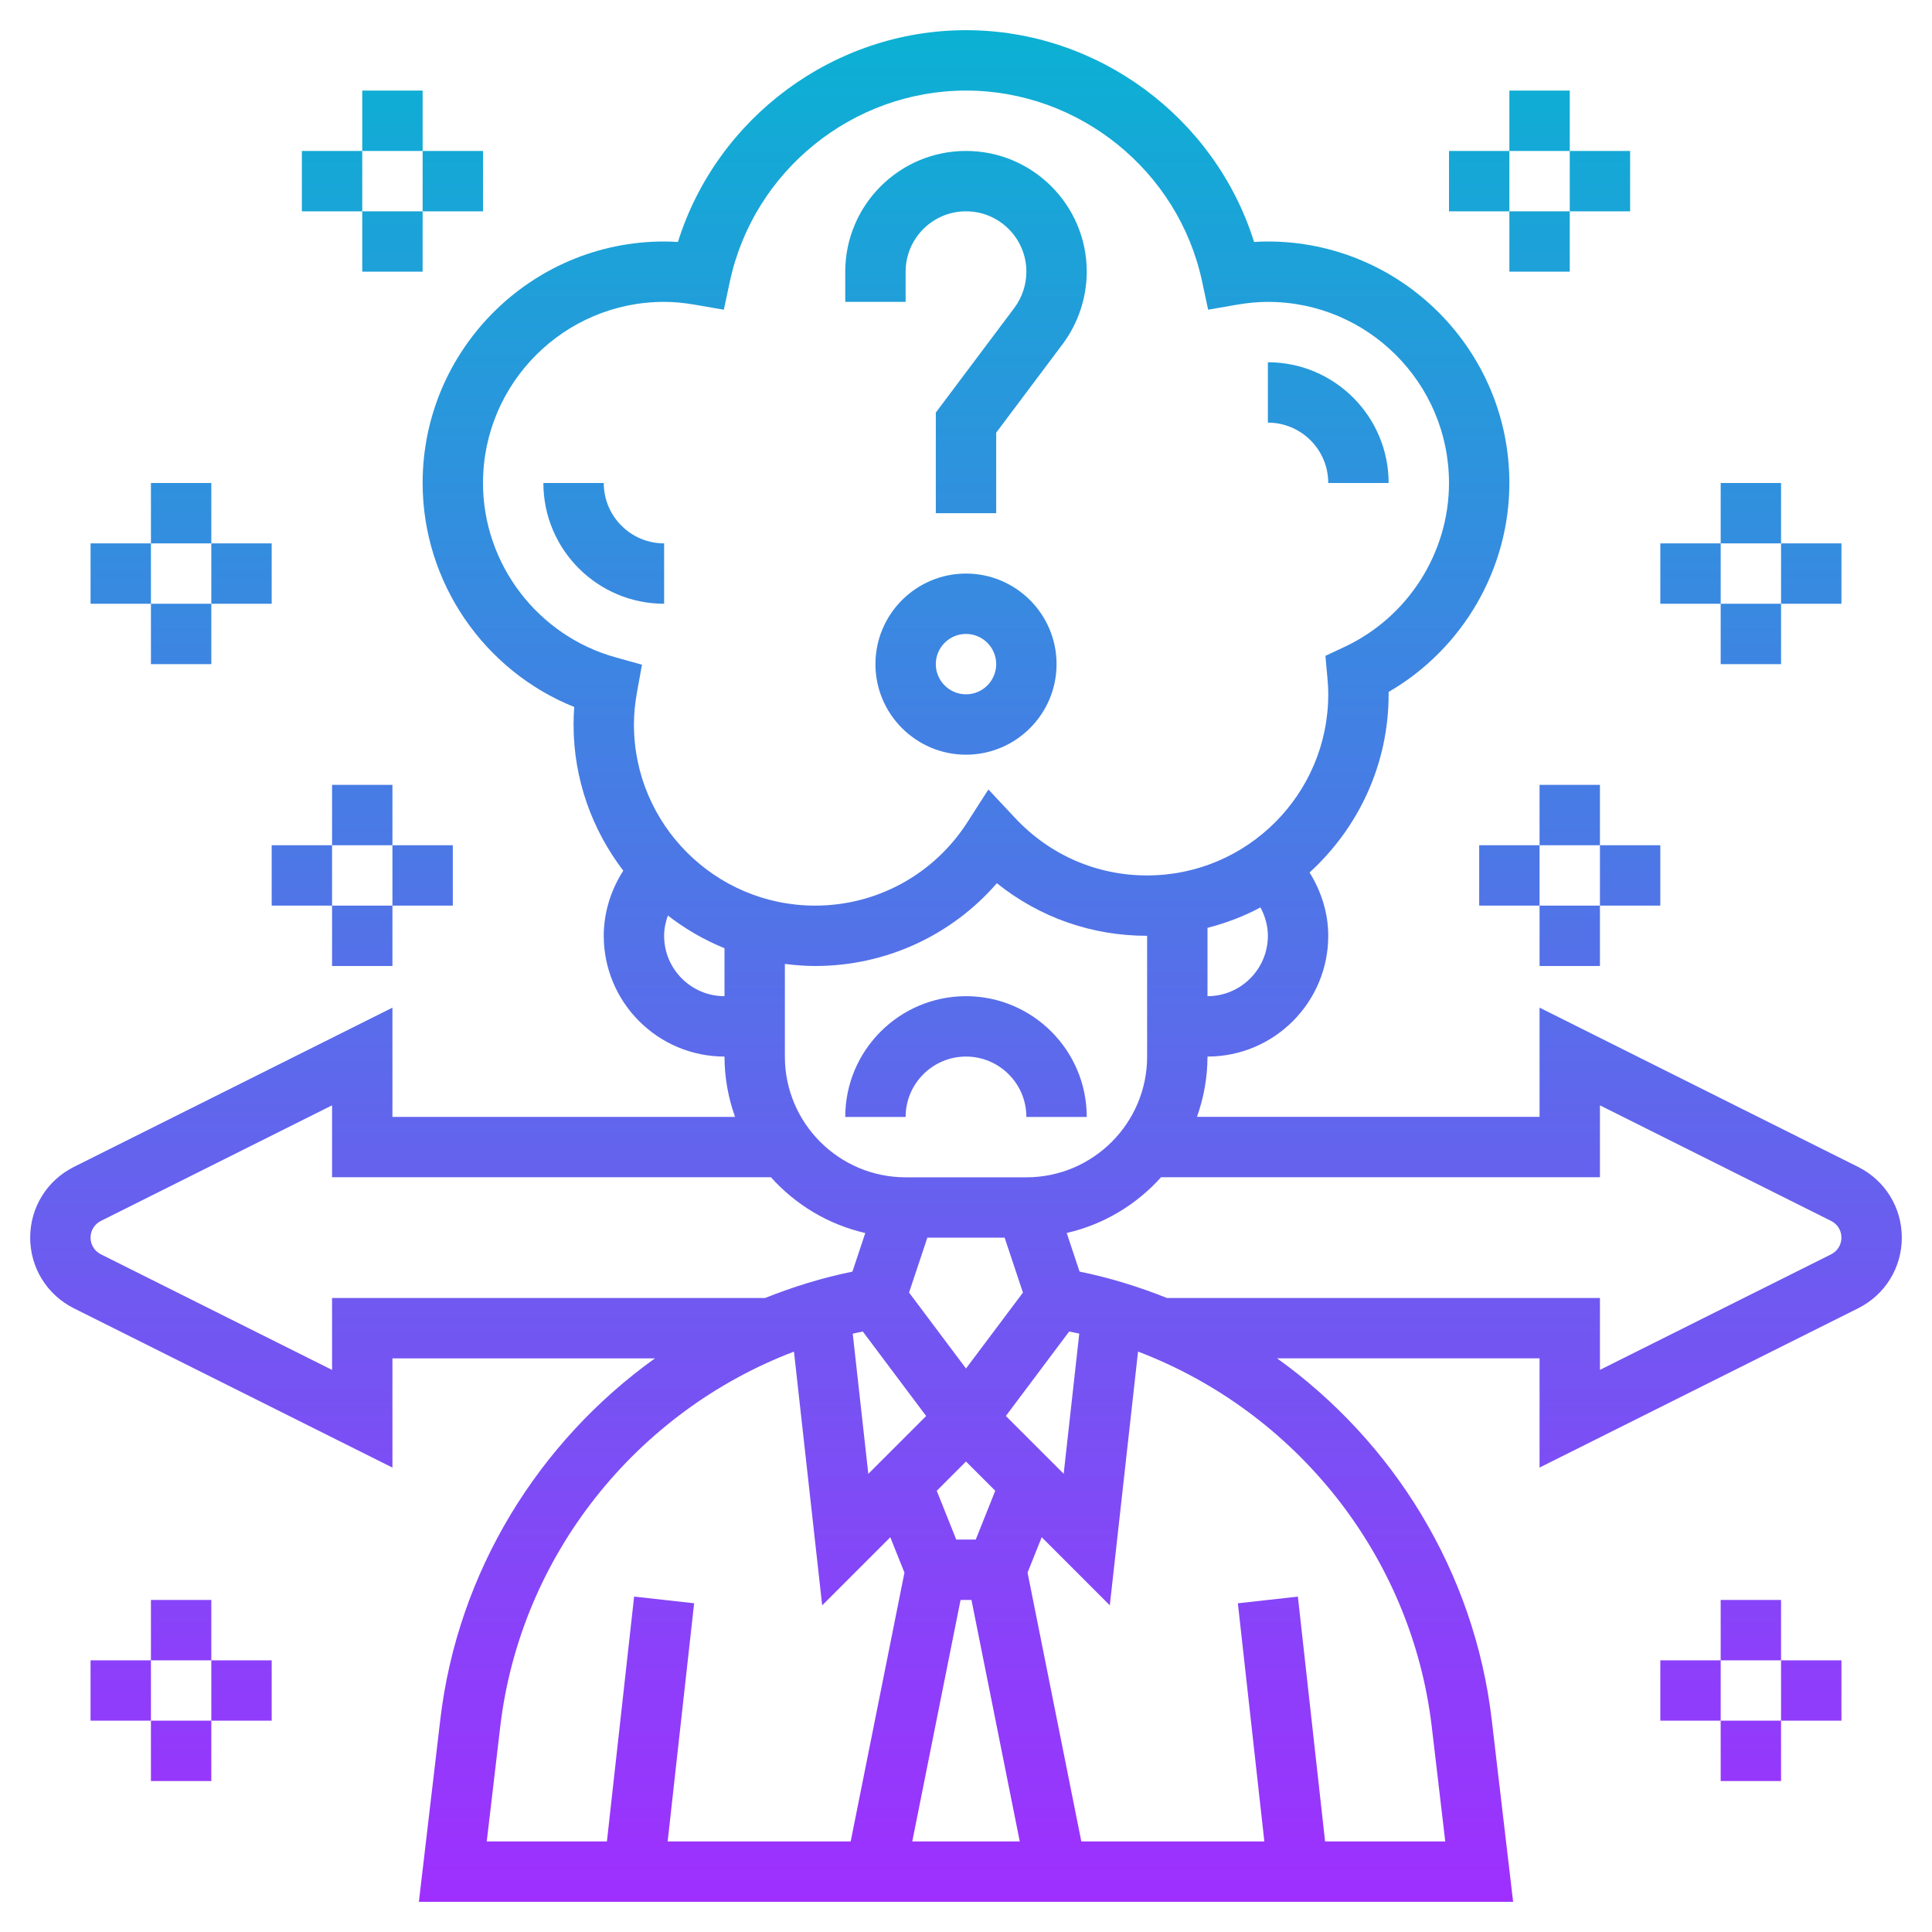 <svg xmlns="http://www.w3.org/2000/svg" xmlns:xlink="http://www.w3.org/1999/xlink" id="Layer_5" height="512" viewBox="0 0 64 64" width="512"><linearGradient id="SVGID_1_" gradientUnits="userSpaceOnUse" x1="32" x2="32" y1="63" y2="1"><stop offset="0" stop-color="#9f2fff"></stop><stop offset="1" stop-color="#0bb1d3"></stop></linearGradient><path d="m32 19c-1.654 0-3 1.346-3 3s1.346 3 3 3 3-1.346 3-3-1.346-3-3-3zm0 4c-.552 0-1-.449-1-1s.448-1 1-1 1 .449 1 1-.448 1-1 1zm-2-13h-2v-1c0-2.206 1.794-4 4-4s4 1.794 4 4c0 .859-.284 1.711-.799 2.399l-2.201 2.934v2.667h-2v-3.333l2.601-3.467c.257-.344.399-.77.399-1.2 0-1.103-.897-2-2-2s-2 .897-2 2zm-27.553 33.339 10.553 5.277v-3.618h8.695c-3.855 2.764-6.534 7.065-7.11 11.968l-.709 6.034h36.248l-.709-6.035c-.577-4.902-3.255-9.204-7.11-11.968h8.695v3.618l10.554-5.277c.891-.446 1.446-1.343 1.446-2.34 0-.998-.555-1.896-1.447-2.342l-10.553-5.277v3.618h-11.349c.222-.625.349-1.296.349-1.997 2.206 0 4-1.794 4-4 0-.752-.23-1.471-.619-2.098 1.605-1.464 2.619-3.564 2.619-5.902 0-.026 0-.053 0-.079 2.45-1.42 4-4.066 4-6.921 0-4.411-3.589-8-8-8-.15 0-.303.005-.457.015-1.29-4.115-5.166-7.015-9.543-7.015s-8.253 2.9-9.543 7.015c-.154-.01-.307-.015-.457-.015-4.411 0-8 3.589-8 8 0 3.28 2.026 6.217 5.022 7.42-.014.195-.022.388-.022.58 0 1.821.619 3.497 1.647 4.843-.411.64-.647 1.387-.647 2.157 0 2.206 1.794 4 4 4 0 .701.127 1.372.349 1.998h-11.349v-3.618l-10.553 5.276c-.892.446-1.447 1.344-1.447 2.342 0 .997.555 1.894 1.447 2.341zm14.124 13.86c.669-5.676 4.519-10.443 9.73-12.425l.935 8.405 2.256-2.256.469 1.173-1.781 8.904h-6.063l.877-7.89-1.988-.221-.901 8.111h-3.981zm9.429-25.268c.328.041.661.069 1 .069 2.337 0 4.515-1.007 6.023-2.742 1.411 1.131 3.14 1.742 4.977 1.742v4c0 2.206-1.794 4-4 4h-4c-2.206 0-4-1.794-4-4zm7.28 9.069.606 1.819-1.886 2.514-1.886-2.515.606-1.818zm-1.46 12h.361l1.6 8h-3.561zm.503-2h-.646l-.646-1.616.969-.97.969.969zm.997-4.094 2.098-2.798c.111.023.223.044.334.07l-.516 4.643zm-4.738-2.797 2.098 2.798-1.916 1.916-.516-4.643c.11-.027.222-.048.334-.071zm18.847 13.09.447 3.801h-3.981l-.901-8.11-1.988.221.877 7.889h-6.063l-1.781-8.905.469-1.173 2.256 2.256.935-8.405c5.211 1.982 9.061 6.75 9.73 12.426zm5.571-18.201v-2.382l7.658 3.829c.211.105.342.317.342.553 0 .235-.131.447-.342.553l-7.658 3.828v-2.382h-14.344c-.929-.37-1.894-.67-2.894-.874l-.426-1.279c1.229-.281 2.312-.94 3.126-1.847h14.538zm-11-7.998c0 1.103-.897 2-2 2v-2.263c.616-.159 1.205-.384 1.754-.677.154.288.246.607.246.94zm-26-15c0-3.309 2.691-6 6-6 .322 0 .66.031 1.031.096l.947.164.201-.94c.785-3.662 4.073-6.32 7.821-6.32s7.036 2.658 7.82 6.319l.201.94.947-.164c.372-.064.71-.095 1.032-.095 3.309 0 6 2.691 6 6 0 2.312-1.357 4.442-3.458 5.428l-.636.298.064.7c.019.19.03.38.03.574 0 3.309-2.691 6-6 6-1.673 0-3.229-.678-4.38-1.91l-.878-.938-.694 1.082c-1.111 1.732-2.999 2.766-5.048 2.766-3.309 0-6-2.691-6-6 0-.346.034-.701.104-1.084l.162-.897-.878-.245c-2.583-.72-4.388-3.095-4.388-5.774zm6 15c0-.234.048-.459.124-.672.57.441 1.199.808 1.876 1.083v1.589c-1.103 0-2-.897-2-2zm-18.658 9.445 7.658-3.829v2.382h14.538c.814.908 1.898 1.567 3.126 1.847l-.426 1.279c-1 .204-1.965.503-2.894.874h-14.344v2.382l-7.657-3.829c-.212-.106-.343-.318-.343-.553 0-.236.131-.448.342-.553zm26.658-3.445h-2c0-2.206 1.794-4 4-4s4 1.794 4 4h-2c0-1.103-.897-2-2-2s-2 .897-2 2zm29-19h-2v-2h2zm-2 2h2v2h-2zm2 0v-2h2v2zm-2 0h-2v-2h2zm-4 8h-2v-2h2zm-2 4v-2h2v2zm2-2v-2h2v2zm-2-2v2h-2v-2zm8 27h-2v-2h2zm-2 4v-2h2v2zm2-2v-2h2v2zm-2-2v2h-2v-2zm-5-50h-2v-2h2zm-2 2h2v2h-2zm2 0v-2h2v2zm-2 0h-2v-2h2zm-43 11h-2v-2h2zm-2 2h2v2h-2zm0 0h-2v-2h2zm2 0v-2h2v2zm6 6v2h-2v-2zm-2 4h2v2h-2zm0-2v2h-2v-2zm2 2v-2h2v2zm-6 25h-2v-2h2zm-2 4v-2h2v2zm0-4v2h-2v-2zm2 2v-2h2v2zm7-52h-2v-2h2zm-2 2h2v2h-2zm0 0h-2v-2h2zm2 0v-2h2v2zm28 7v-2c2.206 0 4 1.794 4 4h-2c0-1.103-.897-2-2-2zm-20 6c-2.206 0-4-1.794-4-4h2c0 1.103.897 2 2 2z" fill="url(#SVGID_1_)"></path></svg>